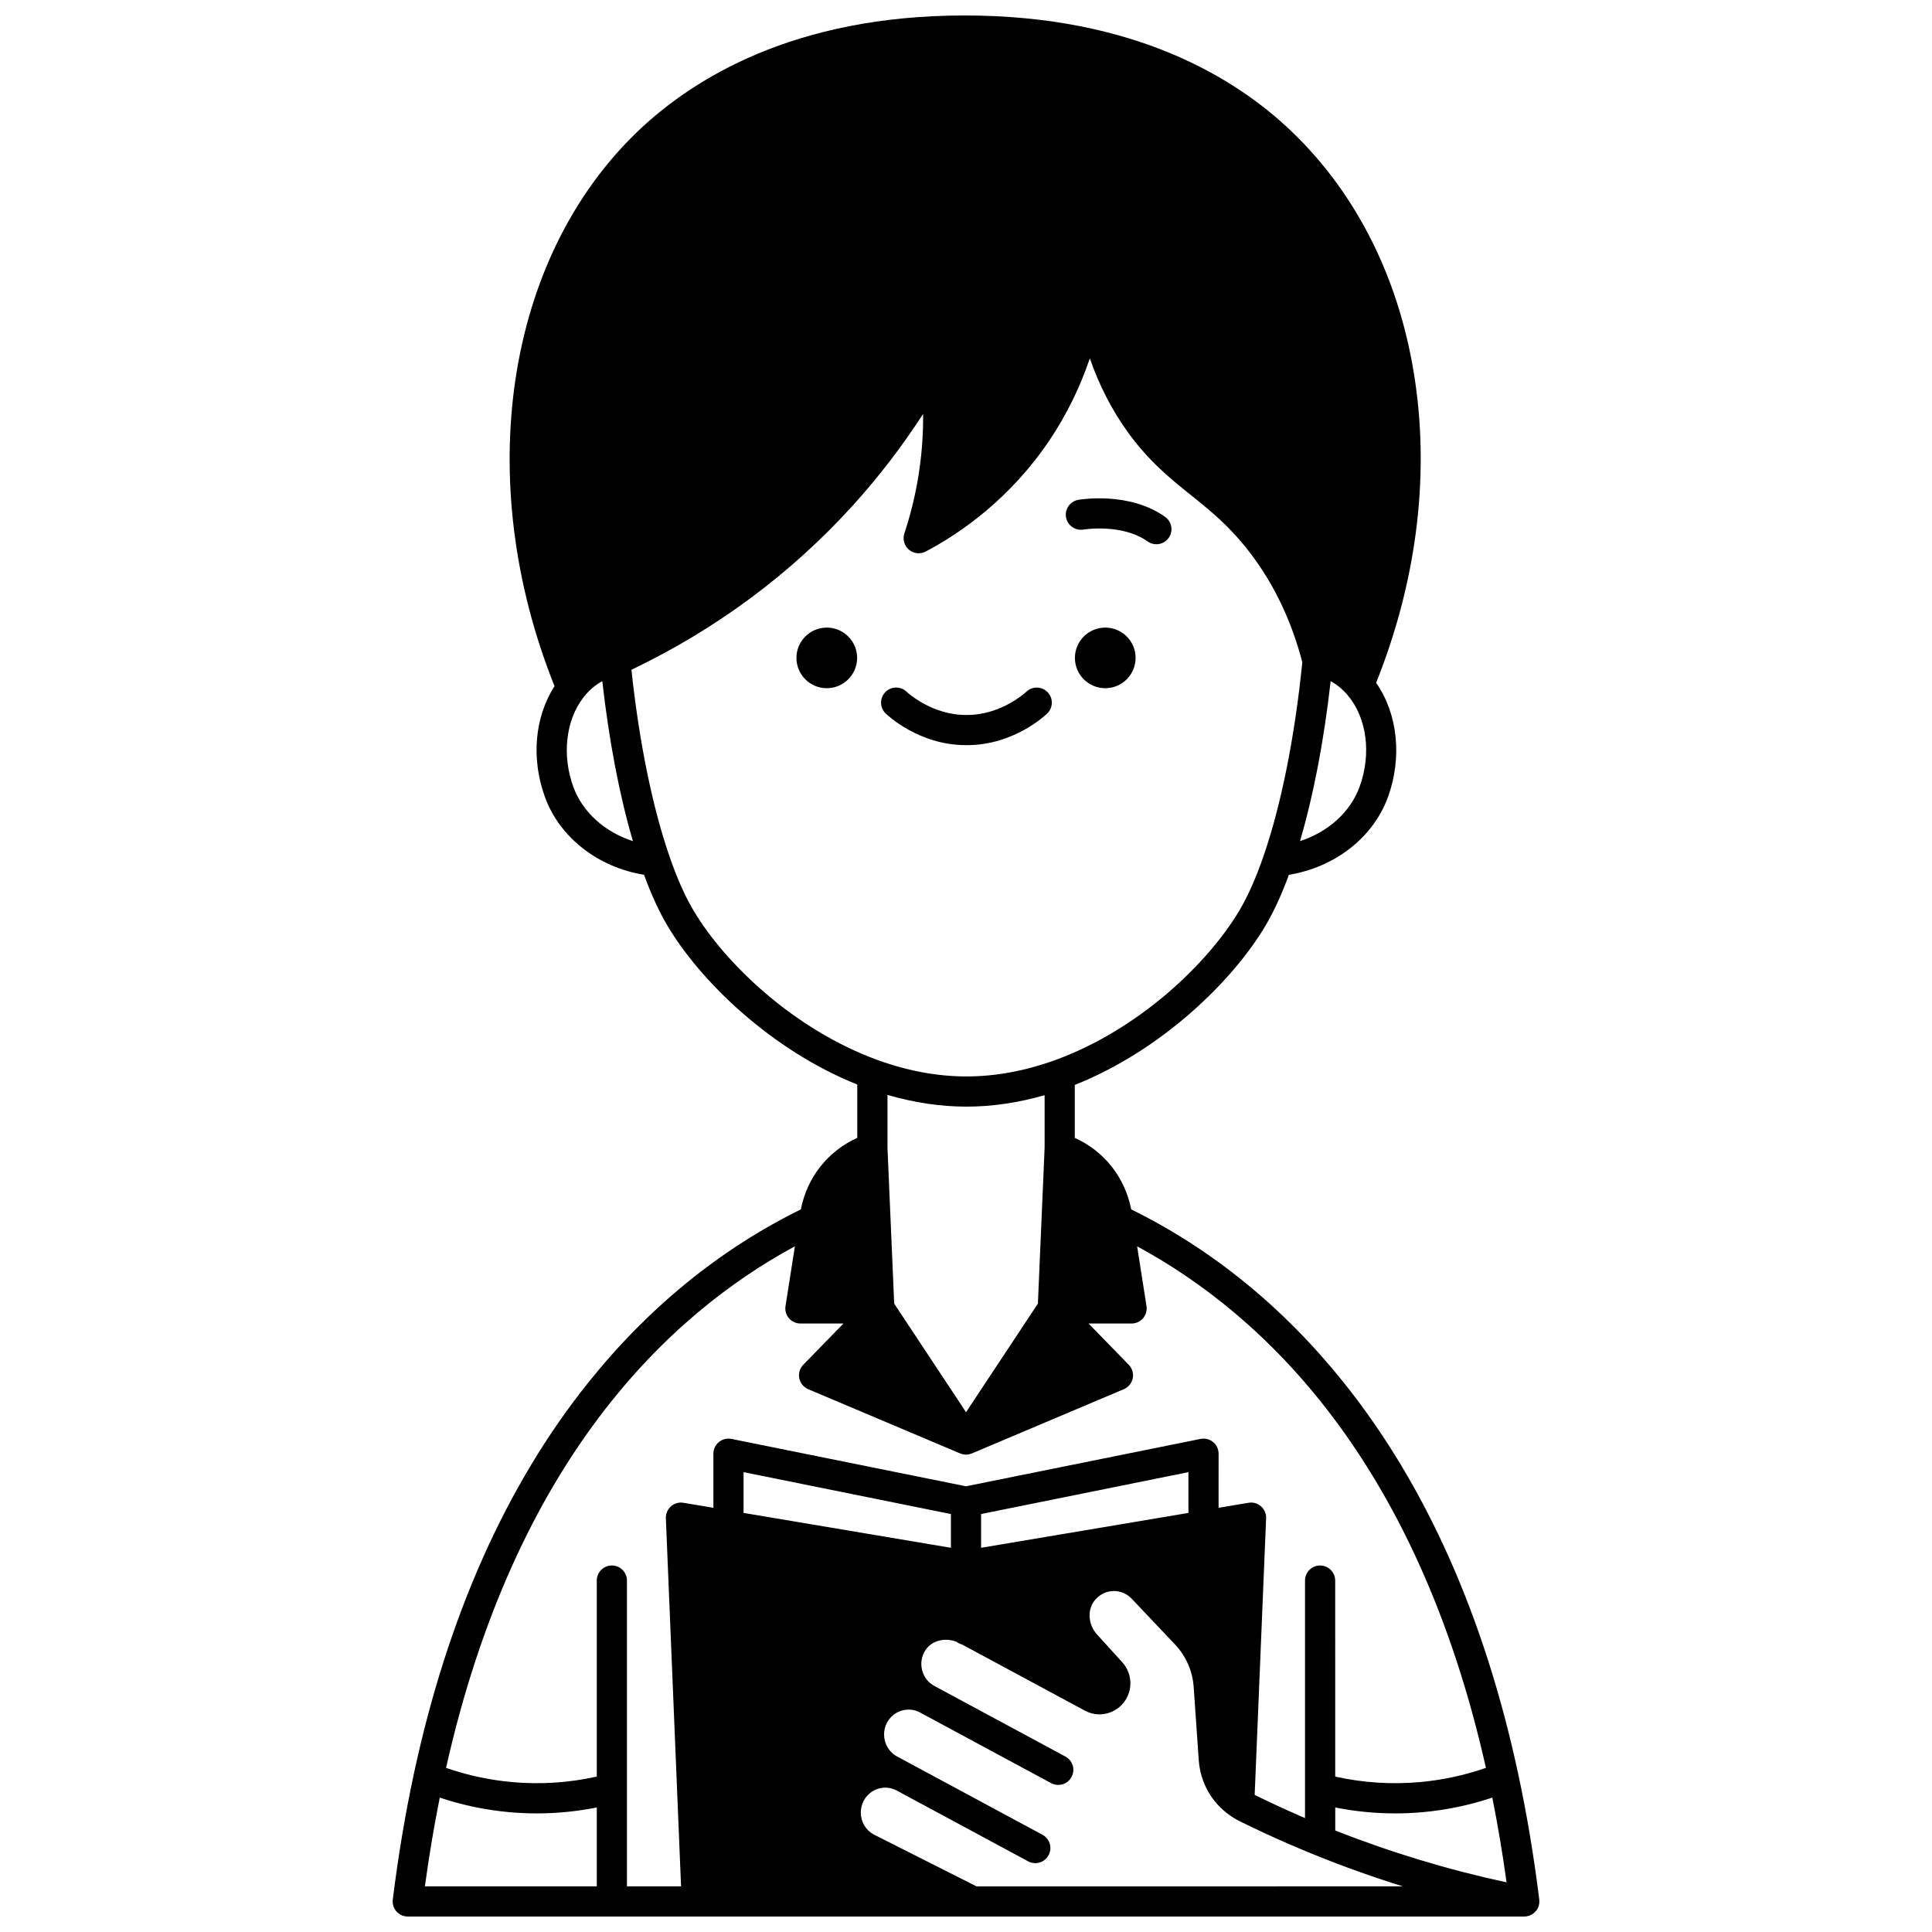 <?xml version="1.0" encoding="UTF-8"?>
<!-- Uploaded to: SVG Repo, www.svgrepo.com, Generator: SVG Repo Mixer Tools -->
<svg width="800px" height="800px" version="1.1" viewBox="144 144 512 512" xmlns="http://www.w3.org/2000/svg">
 <defs>
  <clipPath id="a">
   <path d="m248 148.09h304v503.81h-304z"/>
  </clipPath>
 </defs>
 <path d="m436.91 310.32c-4.449 0-8.047 3.598-8.047 8.027 0 4.438 3.598 8.035 8.047 8.035 4.438 0 8.035-3.598 8.035-8.035 0.004-4.43-3.594-8.027-8.035-8.027z"/>
 <path d="m363.1 310.32c-4.438 0-8.035 3.598-8.035 8.027 0 4.438 3.598 8.035 8.035 8.035 4.449 0 8.047-3.598 8.047-8.035 0-4.43-3.602-8.027-8.047-8.027z"/>
 <path d="m431.12 284.34c0.102-0.016 10.242-1.672 17.016 3.148 0.703 0.5 1.512 0.742 2.312 0.742 1.25 0 2.481-0.586 3.262-1.68 1.281-1.801 0.859-4.297-0.941-5.574-9.531-6.781-22.473-4.606-23.02-4.508-2.172 0.379-3.617 2.445-3.242 4.617 0.371 2.164 2.441 3.617 4.613 3.254z"/>
 <path d="m399.96 341.47h0.055 0.203 0.055c12.516 0 20.918-8.059 21.27-8.402 1.574-1.539 1.605-4.051 0.074-5.637-1.531-1.582-4.059-1.625-5.648-0.102-0.062 0.062-6.519 6.144-15.699 6.144h-0.039-0.105-0.117-0.039c-9.129 0-15.566-6.019-15.695-6.141-1.582-1.531-4.106-1.496-5.644 0.078-1.543 1.582-1.512 4.113 0.066 5.656 0.355 0.344 8.754 8.402 21.266 8.402z"/>
 <g clip-path="url(#a)">
  <path d="m551.52 649.72c0.008-0.016 0.012-0.031 0.02-0.043 0.102-0.207 0.191-0.426 0.258-0.656 0.031-0.109 0.043-0.223 0.062-0.332 0.027-0.133 0.062-0.258 0.074-0.395v-0.031c0.008-0.098 0-0.199 0-0.297 0.004-0.164 0.008-0.332-0.012-0.496-0.004-0.02 0-0.035 0-0.055-1.422-11.48-3.289-22.652-5.559-33.203-8.941-41.73-24.504-76.66-46.25-103.81-15.961-19.93-34.91-35.352-56.332-45.902-1.648-8.488-7.211-15.48-14.953-18.949v-14.035c22.988-9.133 41.797-27.492 50.48-42.098 2.227-3.754 4.332-8.316 6.269-13.586 12.203-2.004 22.355-9.891 26.246-20.594 3.836-10.551 2.566-22.141-3.137-30.281 10.527-26.297 14.129-53.785 10.375-79.66-3.863-26.613-15.176-49.582-32.719-66.414-14.633-14.047-41.551-30.785-86.695-30.785-45.148 0-72.07 16.738-86.707 30.781-35.102 33.68-43.809 92.504-21.984 146.96-5.254 8.141-6.258 19.168-2.535 29.391 3.898 10.719 14.051 18.605 26.254 20.598 1.938 5.293 4.039 9.859 6.262 13.586 8.637 14.535 27.352 32.832 50.25 42v14.133c-7.746 3.469-13.309 10.465-14.953 18.949-21.422 10.547-40.371 25.973-56.332 45.898-21.746 27.156-37.305 62.082-46.25 103.81-2.266 10.555-4.137 21.727-5.559 33.207-0.141 1.137 0.215 2.281 0.973 3.141 0.762 0.855 1.855 1.348 3 1.348h295.88 0.004c0.164 0 0.328-0.012 0.496-0.031 0.043-0.004 0.078-0.02 0.121-0.027 0.152-0.023 0.301-0.062 0.445-0.102 0.105-0.027 0.207-0.055 0.309-0.09 0.141-0.051 0.27-0.113 0.398-0.18 0.098-0.047 0.195-0.09 0.289-0.145 0.125-0.074 0.242-0.168 0.359-0.258 0.082-0.062 0.168-0.117 0.242-0.184 0.125-0.113 0.238-0.242 0.348-0.367 0.051-0.059 0.109-0.109 0.16-0.172 0.152-0.195 0.289-0.406 0.402-0.629zm-53.668-26.723c5.246 1.047 10.559 1.574 15.887 1.574 2.402 0 4.809-0.105 7.211-0.32 6.324-0.562 12.535-1.867 18.527-3.867 1.453 7.25 2.719 14.77 3.777 22.461-15.523-3.348-30.754-7.965-45.402-13.75zm-97.723-185.73c6.797 0 13.738-1.027 20.703-3.031v13.965l-1.777 41.266-19.043 28.781-19.043-28.781-1.777-41.266v-14.035c7.035 2.047 14.059 3.102 20.938 3.102zm104.18-84.766c-2.457 6.754-8.371 12.008-15.801 14.402 3.574-12.094 6.344-26.527 8.129-42.383 1.66 0.902 3.156 2.121 4.461 3.656 5.137 6.012 6.398 15.559 3.211 24.324zm-208.38-0.004c-3.039-8.34-1.996-17.605 2.664-23.645 0.066-0.086 0.141-0.16 0.203-0.254 1.359-1.707 3-3.098 4.82-4.09 1.789 15.879 4.559 30.324 8.121 42.398-7.43-2.387-13.348-7.641-15.809-14.41zm31.875 32.828c-2.269-3.809-4.43-8.684-6.422-14.492-4.496-13-8.035-30.434-10.047-49.336 22.438-10.734 42.16-25.352 58.641-43.504 6.848-7.551 13.094-15.688 18.656-24.297 0.012 1.258 0 2.512-0.035 3.769-0.281 9.457-1.938 18.848-4.93 27.906-0.512 1.551-0.027 3.254 1.215 4.309 1.246 1.055 3.008 1.242 4.449 0.48 9.191-4.859 22.344-13.93 32.828-29.535 4.477-6.672 8.07-13.988 10.66-21.656 2.508 7.219 5.883 13.781 10.102 19.613 5.594 7.727 11.223 12.246 16.668 16.617 5.258 4.219 10.219 8.203 15.551 15.125 6.43 8.355 11.125 18.172 13.984 29.168-1.965 19.652-5.602 37.859-10.266 51.348-1.988 5.777-4.156 10.656-6.434 14.492-8.285 13.934-26.637 31.605-48.957 39.664-7.883 2.836-15.738 4.273-23.348 4.273-7.684 0-15.605-1.461-23.543-4.348-22.25-8.098-40.527-25.719-48.773-39.598zm26.852 88.965-2.488 15.836c-0.184 1.156 0.152 2.332 0.91 3.219 0.758 0.887 1.871 1.398 3.039 1.398h11.414l-10.656 10.934c-0.922 0.945-1.316 2.289-1.055 3.582 0.262 1.297 1.145 2.379 2.363 2.891l40.266 17.023c0.148 0.062 0.301 0.094 0.449 0.141 0.094 0.027 0.188 0.066 0.281 0.086 0.273 0.059 0.551 0.09 0.824 0.09 0.273 0 0.551-0.031 0.824-0.09 0.094-0.02 0.184-0.059 0.277-0.086 0.152-0.043 0.305-0.078 0.453-0.141l40.266-17.023c1.219-0.516 2.102-1.598 2.363-2.891 0.262-1.293-0.133-2.637-1.055-3.582l-10.656-10.934h11.41c1.168 0 2.277-0.512 3.039-1.398 0.758-0.887 1.094-2.062 0.91-3.219l-2.484-15.832c33.48 18.117 74.082 56.598 92.441 138.21-5.664 1.969-11.555 3.242-17.559 3.773-7.504 0.668-15.016 0.176-22.387-1.461l-0.004-51.945c0-2.207-1.789-4-4-4-2.207 0-4 1.789-4 4v62.941c-0.52-0.223-1.039-0.449-1.578-0.684-3.973-1.738-7.93-3.578-11.762-5.461l3.031-73.309c0.051-1.203-0.445-2.367-1.352-3.164-0.902-0.797-2.113-1.148-3.309-0.945l-7.934 1.336 0.004-14.34c0-1.199-0.539-2.336-1.465-3.094-0.93-0.758-2.148-1.062-3.324-0.824l-62.152 12.555-62.156-12.555c-1.176-0.238-2.394 0.066-3.324 0.824-0.93 0.758-1.465 1.895-1.465 3.094v14.344l-7.934-1.336c-1.191-0.203-2.402 0.148-3.309 0.945-0.902 0.797-1.398 1.961-1.352 3.164l4.027 97.539h-14.336v-81.031c0-2.207-1.789-4-4-4-2.207 0-4 1.789-4 4v51.945c-7.371 1.637-14.883 2.129-22.387 1.461-6.004-0.535-11.895-1.805-17.559-3.773 18.359-81.621 58.965-120.1 92.445-138.22zm104.29 70.652-54.949 9.238v-8.945l54.949-11.102zm-62.945 9.238-54.949-9.242v-10.805l54.949 11.105zm-135.46 66.207c5.988 1.996 12.195 3.301 18.516 3.863 2.402 0.215 4.809 0.32 7.211 0.32 5.324 0 10.637-0.527 15.887-1.574v20.91h-45.555c1.094-8.066 2.422-15.934 3.941-23.52zm142.25 23.52-27.266-13.762c-2.106-1.148-3.41-3.371-3.41-5.812 0-1.074 0.27-2.148 0.773-3.109 0.824-1.559 2.199-2.695 3.863-3.203 1.637-0.496 3.375-0.324 4.891 0.492l0.008 0.004c0.004 0 0.004 0.004 0.008 0.004l34.812 18.75c1.945 1.047 4.371 0.32 5.414-1.625 1.047-1.945 0.32-4.371-1.625-5.414l-34.816-18.75-3.715-2.004c-2.121-1.137-3.441-3.375-3.441-5.832 0-1.094 0.258-2.137 0.766-3.102 0.824-1.559 2.195-2.695 3.859-3.203 1.648-0.5 3.391-0.328 4.902 0.488l34.738 18.715c1.945 1.047 4.371 0.32 5.418-1.625 1.047-1.945 0.32-4.371-1.625-5.414l-34.738-18.715h-0.004c-1.617-0.875-2.766-2.348-3.231-4.156-0.473-1.828-0.164-3.707 0.859-5.301 1.652-2.562 5.203-3.469 8.32-2.215 0.414 0.32 0.887 0.559 1.41 0.695l32.527 17.52c2.172 1.176 4.723 1.312 7.004 0.363 2.301-0.953 4.027-2.875 4.738-5.281 0.809-2.75 0.113-5.769-1.805-7.883l-6.703-7.383c-2.469-2.727-2.644-6.809-0.398-9.297 1.262-1.402 2.961-2.191 4.789-2.215 1.832-0.012 3.551 0.719 4.797 2.043l11.488 12.129c2.891 3.043 4.644 7.047 4.938 11.27l1.348 19.406c0.422 5.969 3.473 11.316 8.375 14.691 0.031 0.023 0.055 0.051 0.086 0.07 0.746 0.512 1.539 0.977 2.379 1.395 4.086 2.019 8.305 3.977 12.539 5.828 2.586 1.125 4.934 2.113 7.168 3.016 0.039 0.016 0.078 0.031 0.117 0.047 7.66 3.109 15.484 5.906 23.434 8.375l-112.99 0.004z"/>
 </g>
</svg>